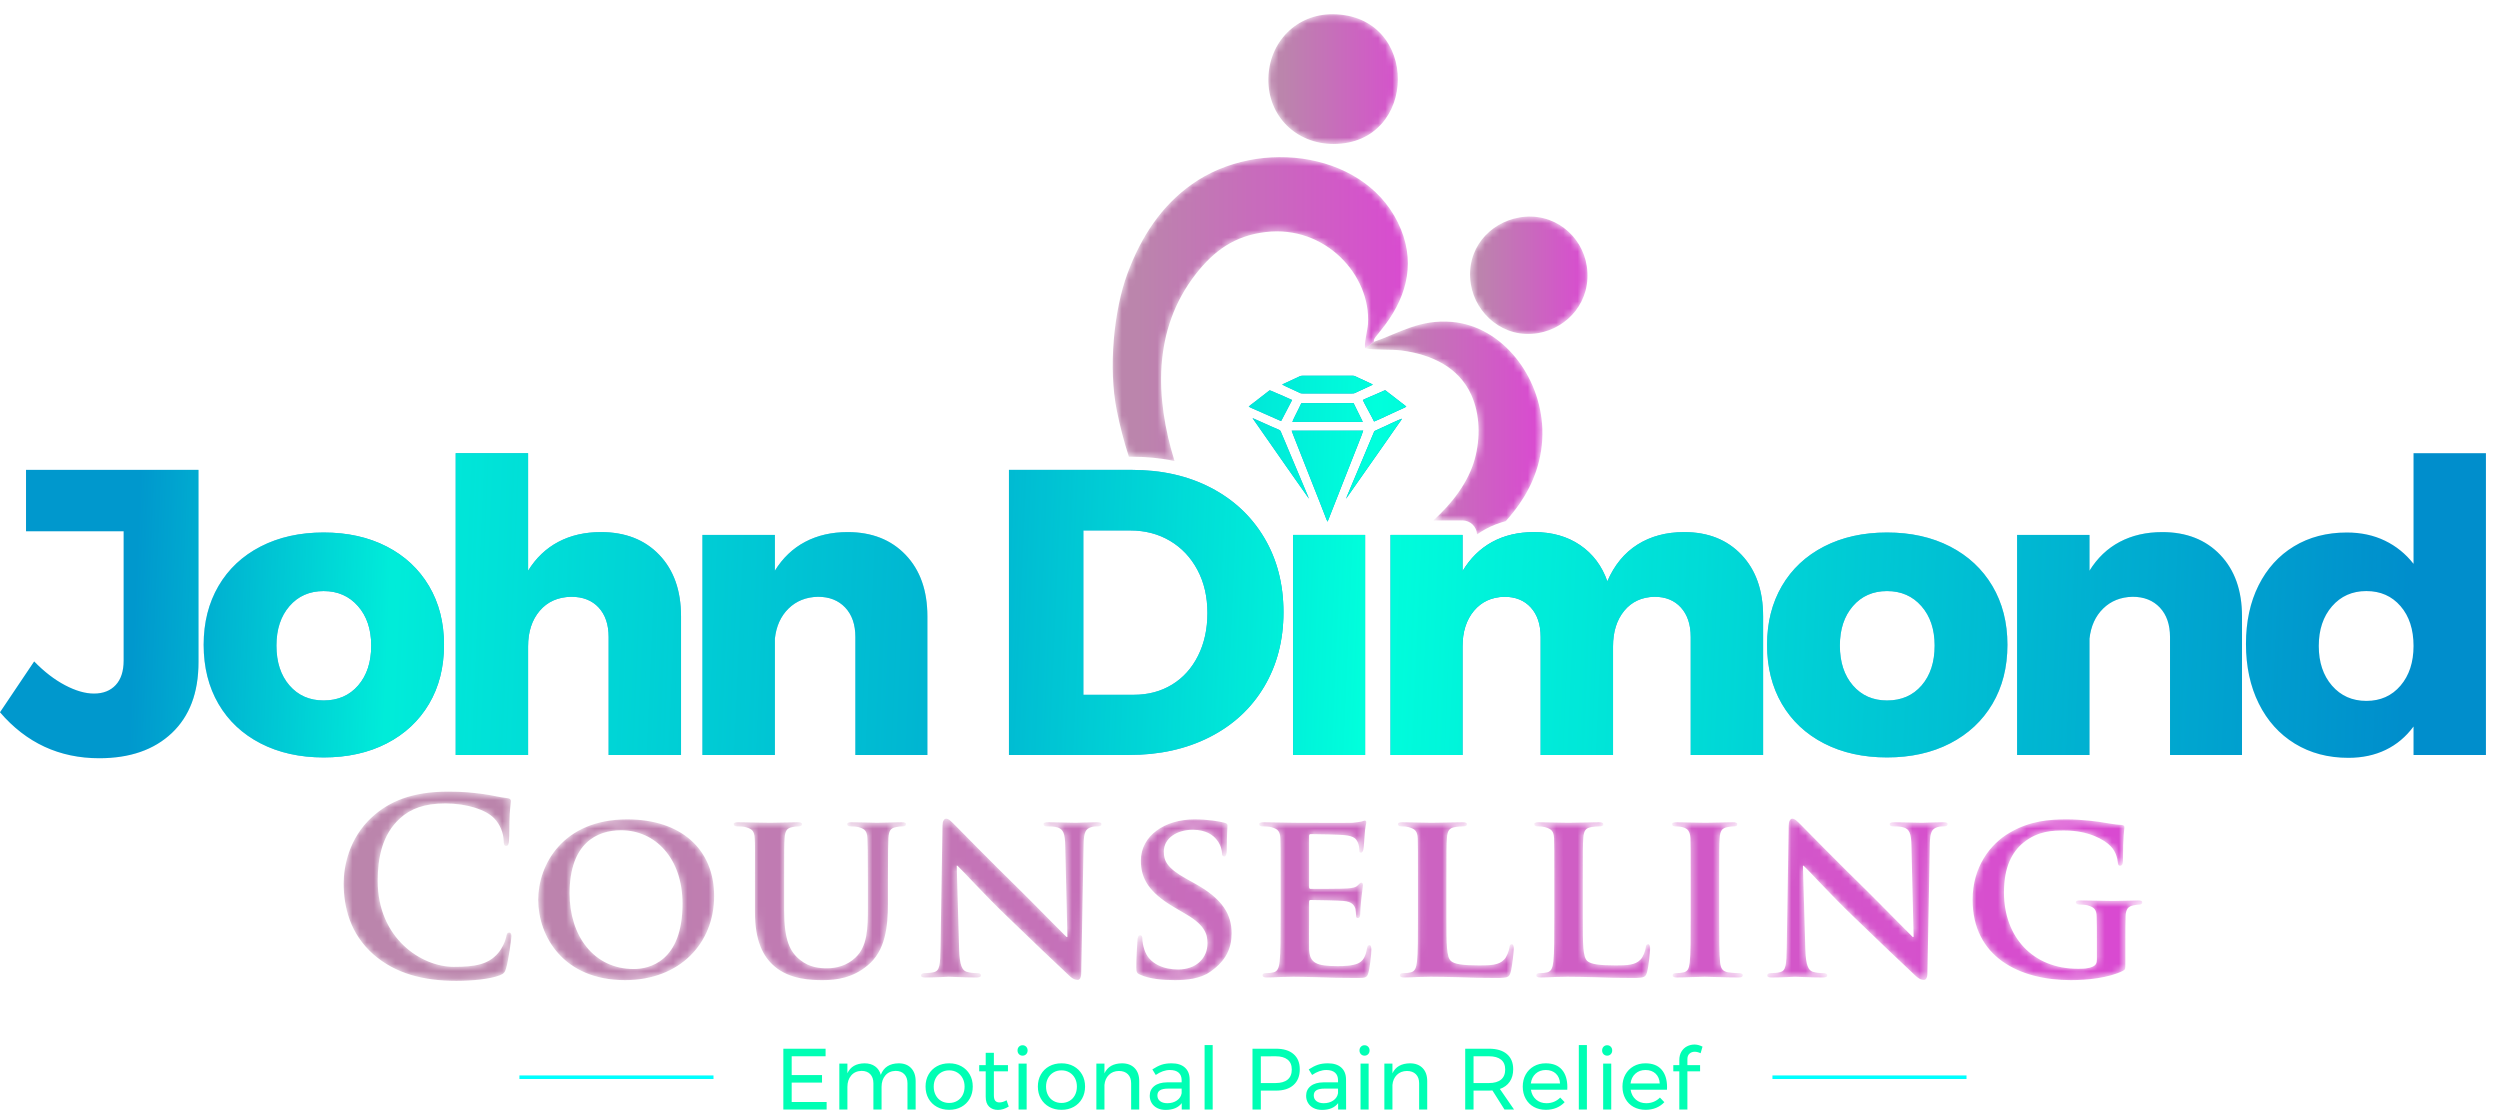 <?xml version="1.0" encoding="UTF-8"?>
<svg width="351px" height="156px" viewBox="0 0 351 156" version="1.1" xmlns="http://www.w3.org/2000/svg" xmlns:xlink="http://www.w3.org/1999/xlink">
    <!-- Generator: Sketch 61.2 (89653) - https://sketch.com -->
    <title>John</title>
    <desc>Created with Sketch.</desc>
    <defs>
        <path d="M16.076,26.88 C18.245,26.88 20.82,26.643 22.175,26.101 C22.751,25.864 22.887,25.694 23.056,25.118 C23.395,23.966 23.802,21.018 23.802,20.612 C23.802,20.34 23.734,20.103 23.497,20.103 C23.226,20.103 23.158,20.238 23.056,20.781 C22.921,21.391 22.48,22.374 21.904,23.017 C20.549,24.576 18.719,24.915 15.703,24.915 C11.162,24.915 5.029,20.917 5.029,12.851 C5.029,9.565 5.673,6.346 8.147,4.075 C9.638,2.72 11.569,1.974 14.517,1.974 C17.635,1.974 20.277,2.889 21.396,4.075 C22.243,4.956 22.684,6.142 22.718,7.193 C22.718,7.667 22.785,7.938 23.056,7.938 C23.361,7.938 23.429,7.667 23.463,7.159 C23.531,6.481 23.497,4.617 23.565,3.499 C23.632,2.313 23.734,1.907 23.734,1.635 C23.734,1.432 23.599,1.263 23.226,1.228 C22.209,1.127 21.125,0.822 19.837,0.652 C18.279,0.449 17.024,0.314 14.924,0.314 C9.875,0.314 6.656,1.669 4.216,3.906 C0.963,6.888 0.251,10.886 0.251,13.191 C0.251,16.477 1.132,20.273 4.453,23.187 C7.537,25.864 11.434,26.88 16.076,26.88 Z M39.763,26.779 C47.455,26.779 52.266,21.594 52.266,14.986 C52.266,8.379 47.59,4.211 40.067,4.211 C31.02,4.211 27.564,10.581 27.564,15.495 C27.564,20.612 31.088,26.779 39.763,26.779 Z M40.982,25.22 C35.357,25.22 31.969,20.544 31.969,14.613 C31.969,7.498 35.865,5.736 39.186,5.736 C43.998,5.736 47.827,9.666 47.827,16.037 C47.827,24.237 43.083,25.22 40.982,25.22 Z M57.994,17.189 C57.994,21.357 59.18,23.492 60.704,24.813 C62.873,26.711 65.957,26.779 67.516,26.779 C69.447,26.779 71.718,26.474 73.818,24.712 C76.326,22.645 76.665,19.256 76.665,16.037 L76.665,12.953 C76.665,8.582 76.699,7.769 76.732,6.854 C76.8,5.837 77.004,5.431 77.817,5.295 C78.19,5.227 78.359,5.193 78.698,5.193 C79.037,5.193 79.206,5.092 79.206,4.888 C79.206,4.685 79.003,4.617 78.596,4.617 C77.444,4.617 75.445,4.685 75.106,4.685 C75.072,4.685 73.073,4.617 71.548,4.617 C71.142,4.617 70.938,4.685 70.938,4.888 C70.938,5.092 71.107,5.193 71.446,5.193 C71.785,5.193 72.293,5.227 72.531,5.295 C73.479,5.566 73.717,5.871 73.784,6.854 C73.818,7.769 73.852,8.582 73.852,12.953 L73.852,16.579 C73.852,19.527 73.784,22.035 72.124,23.593 C70.938,24.746 69.413,25.118 68.126,25.118 C67.109,25.118 65.686,25.017 64.364,23.966 C62.907,22.814 62.094,21.188 62.094,16.985 L62.094,12.953 C62.094,8.582 62.094,7.769 62.161,6.854 C62.229,5.837 62.466,5.431 63.246,5.295 C63.619,5.227 63.788,5.193 64.127,5.193 C64.432,5.193 64.602,5.092 64.602,4.888 C64.602,4.685 64.398,4.617 63.957,4.617 C62.873,4.617 60.874,4.685 60.129,4.685 C59.247,4.685 57.248,4.617 55.655,4.617 C55.215,4.617 55.012,4.685 55.012,4.888 C55.012,5.092 55.181,5.193 55.52,5.193 C55.927,5.193 56.435,5.227 56.672,5.295 C57.621,5.566 57.892,5.837 57.96,6.854 C58.027,7.769 57.994,8.582 57.994,12.953 L57.994,17.189 Z M86.323,10.717 L86.425,10.717 C87.001,11.225 90.146,14.715 93.399,17.833 C96.517,20.849 100.238,24.407 102.102,26.135 C102.407,26.44 102.819,26.745 103.328,26.745 C103.565,26.745 103.802,26.474 103.802,25.83 L104.141,7.667 C104.175,6.041 104.412,5.532 105.225,5.295 C105.598,5.193 105.835,5.193 106.14,5.193 C106.479,5.193 106.649,5.058 106.649,4.888 C106.649,4.651 106.377,4.617 105.971,4.617 C104.514,4.617 103.396,4.685 103.057,4.685 C102.407,4.685 100.815,4.617 99.256,4.617 C98.815,4.617 98.51,4.651 98.51,4.888 C98.51,5.058 98.612,5.193 98.985,5.193 C99.391,5.193 100.103,5.193 100.543,5.363 C101.255,5.634 101.526,6.142 101.56,7.904 L101.865,20.713 L101.729,20.713 C101.289,20.307 97.324,16.24 95.297,14.241 C90.959,10.005 86.492,5.431 86.12,5.058 C85.611,4.55 85.204,4.109 84.832,4.109 C84.527,4.109 84.323,4.516 84.323,5.092 L84.052,22.17 C84.019,24.678 83.917,25.457 83.138,25.661 C82.731,25.762 82.189,25.796 81.782,25.796 C81.511,25.796 81.308,25.931 81.308,26.101 C81.308,26.372 81.579,26.406 81.986,26.406 C83.51,26.406 84.933,26.304 85.204,26.304 C85.746,26.304 87.136,26.406 89.062,26.406 C89.469,26.406 89.739,26.338 89.739,26.101 C89.739,25.931 89.57,25.796 89.231,25.796 C88.757,25.796 88.181,25.762 87.673,25.593 C87.102,25.389 86.729,24.712 86.662,22.475 L86.323,10.717 Z M116.956,26.779 C118.549,26.779 120.514,26.609 121.937,25.593 C124.106,24.068 124.919,22.34 124.919,20.205 C124.919,17.596 123.699,15.393 119.769,13.224 L118.549,12.546 C115.872,11.055 115.397,10.039 115.397,8.751 C115.397,6.786 117.329,5.668 119.463,5.668 C121.395,5.668 122.344,6.481 122.785,7.023 C123.428,7.769 123.564,8.65 123.564,8.921 C123.564,9.26 123.666,9.429 123.869,9.429 C124.106,9.429 124.242,9.124 124.242,8.514 C124.242,6.244 124.343,5.431 124.343,5.058 C124.343,4.855 124.208,4.753 123.937,4.685 C123.157,4.482 121.632,4.211 119.701,4.211 C115.567,4.211 112.178,6.481 112.178,10.005 C112.178,12.546 113.33,14.478 116.855,16.545 L118.582,17.562 C121.225,19.12 121.531,20.374 121.531,21.628 C121.531,23.661 119.972,25.288 117.397,25.288 C115.533,25.288 113.296,24.576 112.653,22.441 C112.483,21.933 112.382,21.323 112.382,20.95 C112.382,20.747 112.347,20.476 112.077,20.476 C111.839,20.476 111.704,20.781 111.704,21.221 C111.67,21.696 111.534,23.492 111.534,25.051 C111.534,25.694 111.636,25.83 112.11,26.033 C113.398,26.609 115.228,26.779 116.956,26.779 Z M131.799,18.036 C131.799,20.679 131.799,22.95 131.663,24.17 C131.561,25.017 131.392,25.559 130.782,25.694 C130.511,25.762 130.172,25.796 129.732,25.796 C129.359,25.796 129.257,25.965 129.257,26.101 C129.257,26.304 129.46,26.406 129.833,26.406 C130.443,26.406 131.189,26.372 131.9,26.338 C132.612,26.338 133.256,26.304 133.595,26.304 C134.476,26.304 135.594,26.338 137.051,26.372 C138.508,26.44 140.304,26.474 142.54,26.474 C143.659,26.474 143.93,26.474 144.133,25.728 C144.303,25.152 144.54,23.187 144.54,22.543 C144.54,22.238 144.506,21.865 144.269,21.865 C144.065,21.865 143.998,22.001 143.93,22.306 C143.726,23.492 143.388,24.102 142.642,24.44 C141.863,24.779 140.609,24.813 139.83,24.813 C136.78,24.813 135.865,24.373 135.797,22.407 C135.764,21.56 135.797,19.12 135.797,18.138 L135.797,15.834 C135.797,15.664 135.831,15.528 135.966,15.528 C136.712,15.528 140.101,15.596 140.643,15.664 C141.761,15.766 142.134,16.206 142.303,16.782 C142.371,17.155 142.371,17.528 142.405,17.833 C142.405,17.968 142.473,18.07 142.676,18.07 C142.947,18.07 142.981,17.663 142.981,17.426 C142.981,17.223 143.049,16.071 143.117,15.495 C143.286,14.037 143.354,13.563 143.354,13.394 C143.354,13.224 143.252,13.089 143.117,13.089 C142.981,13.089 142.879,13.258 142.642,13.462 C142.371,13.767 141.931,13.834 141.219,13.902 C140.541,13.97 136.678,13.97 136,13.97 C135.831,13.97 135.797,13.834 135.797,13.665 L135.797,6.549 C135.797,6.379 135.865,6.278 136,6.278 C136.61,6.278 140.168,6.346 140.677,6.413 C142.168,6.549 142.405,6.955 142.642,7.464 C142.812,7.803 142.845,8.311 142.845,8.514 C142.845,8.751 142.879,8.887 143.083,8.887 C143.32,8.887 143.388,8.548 143.421,8.413 C143.489,8.074 143.557,6.82 143.591,6.515 C143.659,5.193 143.828,4.855 143.828,4.651 C143.828,4.516 143.794,4.38 143.625,4.38 C143.489,4.38 143.32,4.482 143.15,4.516 C142.913,4.55 142.439,4.651 141.897,4.685 C141.321,4.719 134.713,4.685 133.764,4.685 C132.917,4.685 131.019,4.617 129.46,4.617 C129.02,4.617 128.783,4.685 128.783,4.888 C128.783,5.092 128.986,5.193 129.291,5.193 C129.732,5.193 130.24,5.227 130.477,5.295 C131.426,5.566 131.697,5.871 131.765,6.854 C131.799,7.769 131.799,8.582 131.799,12.953 L131.799,18.036 Z M155.079,12.953 C155.079,8.582 155.079,7.769 155.147,6.854 C155.214,5.837 155.451,5.431 156.265,5.295 C156.604,5.227 157.078,5.193 157.417,5.193 C157.79,5.193 157.959,5.092 157.959,4.888 C157.959,4.685 157.756,4.617 157.315,4.617 C156.163,4.617 153.723,4.685 153.012,4.685 C152.198,4.685 150.301,4.617 148.911,4.617 C148.471,4.617 148.268,4.685 148.268,4.888 C148.268,5.092 148.437,5.193 148.776,5.193 C149.149,5.193 149.522,5.227 149.759,5.295 C150.708,5.566 150.978,5.871 151.047,6.854 C151.08,7.769 151.08,8.582 151.08,12.953 L151.08,18.036 C151.08,20.679 151.08,22.95 150.945,24.17 C150.843,25.017 150.673,25.559 150.064,25.694 C149.792,25.762 149.454,25.796 149.013,25.796 C148.64,25.796 148.539,25.965 148.539,26.101 C148.539,26.304 148.742,26.406 149.115,26.406 C149.725,26.406 150.47,26.372 151.182,26.338 C151.893,26.338 152.537,26.304 152.876,26.304 C154.096,26.304 155.35,26.338 156.841,26.372 C158.332,26.44 160.06,26.474 162.195,26.474 C163.753,26.474 163.889,26.338 164.092,25.694 C164.33,24.847 164.533,22.712 164.533,22.374 C164.533,22.035 164.465,21.73 164.262,21.73 C164.025,21.73 163.957,21.899 163.923,22.17 C163.855,22.712 163.55,23.526 163.177,23.898 C162.432,24.678 161.28,24.712 159.687,24.712 C157.383,24.712 156.231,24.542 155.723,24.102 C155.079,23.56 155.079,21.73 155.079,18.036 L155.079,12.953 Z M174.225,12.953 C174.225,8.582 174.225,7.769 174.293,6.854 C174.36,5.837 174.597,5.431 175.411,5.295 C175.75,5.227 176.224,5.193 176.563,5.193 C176.936,5.193 177.105,5.092 177.105,4.888 C177.105,4.685 176.902,4.617 176.461,4.617 C175.309,4.617 172.869,4.685 172.158,4.685 C171.344,4.685 169.447,4.617 168.058,4.617 C167.617,4.617 167.414,4.685 167.414,4.888 C167.414,5.092 167.583,5.193 167.922,5.193 C168.295,5.193 168.667,5.227 168.905,5.295 C169.853,5.566 170.125,5.871 170.192,6.854 C170.226,7.769 170.226,8.582 170.226,12.953 L170.226,18.036 C170.226,20.679 170.226,22.95 170.091,24.17 C169.989,25.017 169.82,25.559 169.209,25.694 C168.939,25.762 168.6,25.796 168.159,25.796 C167.786,25.796 167.685,25.965 167.685,26.101 C167.685,26.304 167.888,26.406 168.261,26.406 C168.871,26.406 169.616,26.372 170.328,26.338 C171.039,26.338 171.683,26.304 172.022,26.304 C173.242,26.304 174.496,26.338 175.987,26.372 C177.478,26.44 179.206,26.474 181.341,26.474 C182.899,26.474 183.035,26.338 183.238,25.694 C183.476,24.847 183.679,22.712 183.679,22.374 C183.679,22.035 183.611,21.73 183.408,21.73 C183.171,21.73 183.103,21.899 183.069,22.17 C183.001,22.712 182.696,23.526 182.323,23.898 C181.578,24.678 180.426,24.712 178.833,24.712 C176.529,24.712 175.377,24.542 174.869,24.102 C174.225,23.56 174.225,21.73 174.225,18.036 L174.225,12.953 Z M189.372,18.036 C189.372,20.815 189.372,23.119 189.237,24.305 C189.135,25.152 188.966,25.559 188.356,25.694 C188.085,25.762 187.746,25.796 187.305,25.796 C186.932,25.796 186.831,25.965 186.831,26.101 C186.831,26.304 187.034,26.406 187.407,26.406 C188.593,26.406 190.626,26.304 191.304,26.304 C192.117,26.304 194.15,26.406 196.115,26.406 C196.454,26.406 196.691,26.304 196.691,26.101 C196.691,25.965 196.556,25.796 196.217,25.796 C195.777,25.796 195.099,25.762 194.692,25.694 C193.811,25.559 193.608,25.118 193.506,24.339 C193.371,23.119 193.371,20.815 193.371,18.036 L193.371,12.953 C193.371,8.582 193.371,7.769 193.438,6.854 C193.506,5.837 193.743,5.431 194.557,5.295 C194.896,5.227 195.133,5.193 195.438,5.193 C195.743,5.193 195.912,5.126 195.912,4.855 C195.912,4.685 195.675,4.617 195.303,4.617 C194.15,4.617 192.219,4.685 191.473,4.685 C190.626,4.685 188.593,4.617 187.475,4.617 C187,4.617 186.763,4.685 186.763,4.855 C186.763,5.126 186.932,5.193 187.237,5.193 C187.61,5.193 187.983,5.227 188.322,5.329 C188.966,5.532 189.271,5.871 189.338,6.854 C189.372,7.769 189.372,8.582 189.372,12.953 L189.372,18.036 Z M205.13,10.717 L205.231,10.717 C205.807,11.225 208.953,14.715 212.206,17.833 C215.324,20.849 219.045,24.407 220.909,26.135 C221.214,26.44 221.626,26.745 222.135,26.745 C222.372,26.745 222.609,26.474 222.609,25.83 L222.948,7.667 C222.982,6.041 223.219,5.532 224.032,5.295 C224.405,5.193 224.643,5.193 224.947,5.193 C225.286,5.193 225.455,5.058 225.455,4.888 C225.455,4.651 225.184,4.617 224.778,4.617 C223.321,4.617 222.202,4.685 221.864,4.685 C221.214,4.685 219.621,4.617 218.063,4.617 C217.622,4.617 217.317,4.651 217.317,4.888 C217.317,5.058 217.419,5.193 217.792,5.193 C218.198,5.193 218.91,5.193 219.351,5.363 C220.062,5.634 220.333,6.142 220.367,7.904 L220.672,20.713 L220.536,20.713 C220.096,20.307 216.131,16.24 214.104,14.241 C209.767,10.005 205.299,5.431 204.926,5.058 C204.418,4.55 204.012,4.109 203.639,4.109 C203.334,4.109 203.131,4.516 203.131,5.092 L202.859,22.17 C202.826,24.678 202.724,25.457 201.945,25.661 C201.538,25.762 200.996,25.796 200.589,25.796 C200.318,25.796 200.115,25.931 200.115,26.101 C200.115,26.372 200.386,26.406 200.792,26.406 C202.317,26.406 203.74,26.304 204.012,26.304 C204.554,26.304 205.943,26.406 207.869,26.406 C208.275,26.406 208.547,26.338 208.547,26.101 C208.547,25.931 208.377,25.796 208.038,25.796 C207.564,25.796 206.988,25.762 206.48,25.593 C205.909,25.389 205.536,24.712 205.468,22.475 L205.13,10.717 Z M250.401,21.289 C250.401,19.866 250.401,18.714 250.435,17.833 C250.47,16.816 250.774,16.41 251.588,16.274 C251.927,16.206 252.163,16.172 252.401,16.172 C252.604,16.172 252.774,16.037 252.774,15.867 C252.774,15.63 252.57,15.596 252.163,15.596 C251.181,15.596 249.622,15.664 248.673,15.664 C247.792,15.664 245.657,15.596 244.099,15.596 C243.692,15.596 243.455,15.63 243.455,15.867 C243.455,16.037 243.658,16.172 243.929,16.172 C244.336,16.172 244.844,16.206 245.081,16.274 C246.03,16.545 246.335,16.85 246.369,17.833 C246.403,18.714 246.403,19.798 246.403,21.221 L246.403,23.865 C246.403,24.373 246.267,24.678 245.827,24.881 C245.115,25.186 244.505,25.186 243.726,25.186 C237.355,25.186 233.357,20.679 233.357,14.478 C233.357,10.954 234.441,8.819 236.102,7.464 C238.169,5.803 240.236,5.769 241.862,5.769 C245.217,5.769 247.453,7.057 248.334,7.972 C249.114,8.785 249.284,9.7 249.351,10.344 C249.385,10.581 249.453,10.717 249.656,10.717 C249.893,10.717 250.063,10.513 250.063,10.073 C250.063,6.447 250.266,5.668 250.266,5.329 C250.266,5.126 250.198,5.024 249.859,4.99 C249.148,4.956 248.097,4.787 247.487,4.685 C246.877,4.55 244.268,4.211 242.201,4.211 C239.694,4.211 237.017,4.414 234.17,6.074 C231.425,7.667 228.952,10.886 228.952,15.495 C228.952,23.458 235.424,26.779 242.743,26.779 C245.081,26.779 248.029,26.474 250.029,25.491 C250.401,25.288 250.401,25.254 250.401,24.475 L250.401,21.289 Z" id="path-1"></path>
        <linearGradient x1="9.44%" y1="64.051%" x2="209.672%" y2="64.051%" id="linearGradient-3">
            <stop stop-color="#BB85AC" offset="0%"></stop>
            <stop stop-color="#FF00FF" offset="100%"></stop>
        </linearGradient>
        <path d="M8.906,42.898 C6.195,34.144 5.774,24.467 11.907,16.624 C14.434,13.393 17.309,11.268 21.721,10.747 C30.014,9.769 36.513,16.759 36.062,23.691 C36.011,24.481 35.463,26.571 35.686,27.068 C36.008,26.68 35.927,26.962 36.349,26.624 C36.402,26.582 36.468,26.508 36.607,26.391 C36.877,26.161 36.701,26.411 36.892,26.164 L36.892,25.939 C36.922,25.8 36.946,25.776 36.983,25.706 C37.09,25.505 37.183,25.424 37.299,25.277 C37.524,24.988 37.661,24.811 37.889,24.53 C41.223,20.419 42.839,15.635 40.689,10.363 C36.265,-0.49 20.805,-2.666 11.339,4.044 C7.109,7.042 4.237,11.331 2.287,16.597 C0.388,21.724 -0.411,29.812 0.801,35.817 C1.254,38.061 1.819,40.217 2.493,42.294 L2.901,42.294 C4.934,42.294 6.947,42.481 8.906,42.898" id="path-4"></path>
        <linearGradient x1="9.447%" y1="64.051%" x2="209.672%" y2="64.051%" id="linearGradient-6">
            <stop stop-color="#BB85AC" offset="0%"></stop>
            <stop stop-color="#FF00FF" offset="100%"></stop>
        </linearGradient>
        <path d="M1.892,3.164 C1.701,3.411 1.877,3.161 1.607,3.391 C1.468,3.508 1.402,3.582 1.349,3.624 C0.927,3.962 1.008,3.68 0.686,4.068 C1.906,4.357 4.266,4.177 5.775,4.377 C9.97,4.934 13.804,6.705 15.564,10.597 C16.791,13.31 16.882,16.651 16.049,19.656 C15.151,22.901 12.875,25.86 10.238,28.242 L14.342,28.242 C15.435,28.242 16.331,29.113 16.374,30.195 C16.734,29.944 17.11,29.71 17.501,29.494 C18.432,28.982 19.407,28.601 20.412,28.335 C21.078,27.595 21.713,26.799 22.318,25.934 C24.194,23.25 25.701,19.633 25.545,15.37 C25.273,7.921 19.902,1.027 12.941,0.373 C8.339,-0.058 5.369,1.973 1.892,3.164" id="path-7"></path>
        <linearGradient x1="9.425%" y1="64.04%" x2="209.665%" y2="64.04%" id="linearGradient-9">
            <stop stop-color="#BB85AC" offset="0%"></stop>
            <stop stop-color="#FF00FF" offset="100%"></stop>
        </linearGradient>
        <path d="M9.232,18.383 C21.177,18.382 21.405,0.251 9.112,0.169 C4.045,0.136 0.151,4.05 0.077,9.251 C0.003,14.469 3.991,18.384 9.232,18.383" id="path-10"></path>
        <linearGradient x1="9.425%" y1="64.022%" x2="209.698%" y2="64.022%" id="linearGradient-12">
            <stop stop-color="#BB85AC" offset="0%"></stop>
            <stop stop-color="#FF00FF" offset="100%"></stop>
        </linearGradient>
        <path d="M57.275,28.709 C53.19,29.44 49.705,33.084 50.517,38.123 C51.169,42.178 55.095,45.789 59.995,44.933 C64.118,44.212 67.517,40.441 66.785,35.535 C66.15,31.274 62.14,27.84 57.275,28.709" id="path-13"></path>
        <linearGradient x1="9.411%" y1="64.031%" x2="209.695%" y2="64.031%" id="linearGradient-15">
            <stop stop-color="#BB85AC" offset="0%"></stop>
            <stop stop-color="#FF00FF" offset="100%"></stop>
        </linearGradient>
        <linearGradient x1="6.046%" y1="50.001%" x2="96.353%" y2="50.601%" id="linearGradient-16">
            <stop stop-color="#00FFDC" stop-opacity="0.085" offset="0.029%"></stop>
            <stop stop-color="#00FFDC" stop-opacity="0.833" offset="11.307%"></stop>
            <stop stop-color="#00FFDC" stop-opacity="0.322" offset="36.364%"></stop>
            <stop stop-color="#00FFDC" offset="54.211%"></stop>
            <stop stop-color="#00FFDC" stop-opacity="0" offset="100%"></stop>
        </linearGradient>
        <path d="M27.866,65.971 L27.866,92.98 C27.866,97.243 26.619,100.555 24.125,102.916 C21.632,105.276 18.234,106.456 13.933,106.456 C8.337,106.456 3.692,104.305 -1.77635684e-15,100.003 L4.796,92.866 C6.205,94.312 7.652,95.426 9.136,96.206 C10.621,96.987 11.972,97.377 13.191,97.377 C14.485,97.377 15.503,96.977 16.245,96.178 C16.988,95.378 17.359,94.236 17.359,92.751 L17.359,74.593 L3.654,74.593 L3.654,65.971 L27.866,65.971 Z M349.024,63.629 L349.024,105.999 L338.86,105.999 L338.86,102.002 C337.795,103.448 336.491,104.543 334.949,105.285 C333.407,106.028 331.665,106.399 329.724,106.399 C326.869,106.399 324.357,105.733 322.187,104.4 C320.017,103.068 318.332,101.193 317.133,98.776 C315.934,96.359 315.334,93.57 315.334,90.41 C315.334,87.289 315.924,84.548 317.104,82.188 C318.285,79.827 319.94,78 322.072,76.706 C324.204,75.412 326.679,74.764 329.495,74.764 C331.475,74.764 333.255,75.145 334.835,75.907 C336.415,76.668 337.757,77.753 338.86,79.161 L338.86,63.629 L349.024,63.629 Z M264.942,74.764 C268.292,74.764 271.242,75.421 273.793,76.734 C276.343,78.048 278.323,79.894 279.731,82.273 C281.14,84.653 281.844,87.403 281.844,90.525 C281.844,93.684 281.14,96.454 279.731,98.833 C278.323,101.212 276.343,103.058 273.793,104.372 C271.242,105.685 268.292,106.342 264.942,106.342 C261.592,106.342 258.642,105.685 256.091,104.372 C253.541,103.058 251.571,101.212 250.181,98.833 C248.792,96.454 248.097,93.684 248.097,90.525 C248.097,87.403 248.792,84.653 250.181,82.273 C251.571,79.894 253.541,78.048 256.091,76.734 C258.642,75.421 261.592,74.764 264.942,74.764 Z M45.438,74.764 C48.788,74.764 51.738,75.421 54.289,76.734 C56.84,78.048 58.819,79.894 60.227,82.273 C61.636,84.653 62.34,87.403 62.34,90.525 C62.34,93.684 61.636,96.454 60.227,98.833 C58.819,101.212 56.84,103.058 54.289,104.372 C51.738,105.685 48.788,106.342 45.438,106.342 C42.088,106.342 39.138,105.685 36.587,104.372 C34.037,103.058 32.067,101.212 30.677,98.833 C29.288,96.454 28.593,93.684 28.593,90.525 C28.593,87.403 29.288,84.653 30.677,82.273 C32.067,79.894 34.037,78.048 36.587,76.734 C39.138,75.421 42.088,74.764 45.438,74.764 Z M236.463,74.707 C239.813,74.707 242.497,75.773 244.514,77.905 C246.532,80.037 247.541,82.911 247.541,86.527 L247.541,105.999 L237.376,105.999 L237.376,89.44 C237.376,87.689 236.92,86.309 236.006,85.3 C235.092,84.291 233.855,83.787 232.294,83.787 C230.505,83.825 229.087,84.481 228.04,85.756 C226.993,87.032 226.47,88.697 226.47,90.753 L226.47,105.999 L216.306,105.999 L216.306,89.44 C216.306,87.689 215.849,86.309 214.935,85.3 C214.022,84.291 212.784,83.787 211.224,83.787 C209.434,83.825 208.007,84.481 206.941,85.756 C205.875,87.032 205.342,88.697 205.342,90.753 L205.342,105.999 L195.235,105.999 L195.235,75.107 L205.342,75.107 L205.342,80.189 C206.408,78.4 207.788,77.039 209.482,76.106 C211.176,75.174 213.146,74.707 215.392,74.707 C217.905,74.707 220.055,75.316 221.845,76.534 C223.634,77.753 224.909,79.447 225.67,81.617 C226.66,79.332 228.078,77.61 229.925,76.449 C231.771,75.288 233.95,74.707 236.463,74.707 Z M74.145,63.629 L74.145,80.132 C75.249,78.343 76.667,76.991 78.4,76.078 C80.132,75.164 82.121,74.707 84.366,74.707 C87.793,74.707 90.524,75.773 92.561,77.905 C94.597,80.037 95.616,82.911 95.616,86.527 L95.616,105.999 L85.451,105.999 L85.451,89.44 C85.451,87.689 84.985,86.309 84.053,85.3 C83.12,84.291 81.835,83.787 80.198,83.787 C78.333,83.825 76.858,84.481 75.773,85.756 C74.688,87.032 74.145,88.697 74.145,90.753 L74.145,105.999 L63.981,105.999 L63.981,63.629 L74.145,63.629 Z M119.012,74.707 C122.401,74.707 125.113,75.773 127.149,77.905 C129.186,80.037 130.204,82.911 130.204,86.527 L130.204,105.999 L120.097,105.999 L120.097,89.44 C120.097,87.689 119.621,86.309 118.67,85.3 C117.718,84.291 116.443,83.787 114.844,83.787 C113.169,83.825 111.789,84.376 110.704,85.443 C109.619,86.508 108.981,87.917 108.791,89.668 L108.791,105.999 L98.627,105.999 L98.627,75.107 L108.791,75.107 L108.791,80.132 C109.895,78.343 111.313,76.991 113.045,76.078 C114.777,75.164 116.766,74.707 119.012,74.707 Z M158.901,65.971 C163.089,65.971 166.791,66.808 170.008,68.483 C173.225,70.158 175.727,72.509 177.517,75.535 C179.306,78.562 180.2,82.035 180.2,85.957 C180.2,89.877 179.296,93.361 177.488,96.406 C175.68,99.451 173.129,101.812 169.836,103.487 C166.544,105.162 162.765,105.999 158.502,105.999 L141.657,105.999 L141.657,65.971 L158.901,65.971 Z M191.664,75.106 L191.664,105.999 L181.556,105.999 L181.556,75.106 L191.664,75.106 Z M303.585,74.707 C306.974,74.707 309.686,75.773 311.723,77.905 C313.759,80.037 314.777,82.911 314.777,86.527 L314.777,105.999 L304.671,105.999 L304.671,89.44 C304.671,87.689 304.195,86.309 303.243,85.3 C302.291,84.291 301.016,83.787 299.417,83.787 C297.742,83.825 296.362,84.376 295.277,85.443 C294.192,86.508 293.555,87.917 293.364,89.668 L293.364,105.999 L283.2,105.999 L283.2,75.107 L293.364,75.107 L293.364,80.132 C294.468,78.343 295.886,76.991 297.618,76.078 C299.351,75.164 301.34,74.707 303.585,74.707 Z M332.237,82.987 C330.257,82.987 328.649,83.701 327.411,85.129 C326.174,86.556 325.556,88.412 325.556,90.696 C325.556,92.98 326.174,94.836 327.411,96.263 C328.649,97.691 330.257,98.405 332.237,98.405 C334.216,98.405 335.815,97.691 337.033,96.263 C338.251,94.836 338.86,92.98 338.86,90.696 C338.86,88.374 338.251,86.508 337.033,85.1 C335.815,83.691 334.216,82.987 332.237,82.987 Z M45.438,82.987 C43.459,82.987 41.86,83.691 40.641,85.1 C39.423,86.508 38.814,88.355 38.814,90.639 C38.814,92.961 39.423,94.826 40.641,96.235 C41.86,97.643 43.459,98.348 45.438,98.348 C47.456,98.348 49.074,97.643 50.292,96.235 C51.51,94.826 52.119,92.961 52.119,90.639 C52.119,88.355 51.5,86.508 50.263,85.1 C49.026,83.691 47.418,82.987 45.438,82.987 Z M264.942,82.987 C262.962,82.987 261.364,83.691 260.145,85.1 C258.927,86.508 258.318,88.355 258.318,90.639 C258.318,92.961 258.927,94.826 260.145,96.235 C261.364,97.643 262.962,98.348 264.942,98.348 C266.96,98.348 268.578,97.643 269.796,96.235 C271.014,94.826 271.623,92.961 271.623,90.639 C271.623,88.355 271.004,86.508 269.767,85.1 C268.53,83.691 266.922,82.987 264.942,82.987 Z M158.673,74.479 L152.106,74.479 L152.106,97.548 L159.187,97.548 C161.205,97.548 162.994,97.072 164.555,96.12 C166.115,95.169 167.333,93.817 168.209,92.066 C169.085,90.315 169.522,88.317 169.522,86.07 C169.522,83.787 169.056,81.769 168.123,80.018 C167.191,78.267 165.906,76.906 164.269,75.935 C162.632,74.964 160.767,74.479 158.673,74.479 Z M191.392,60.461 C191.398,60.529 190.97,61.625 190.617,62.516 L190.165,63.655 L188.279,68.443 C188.136,68.8 188.005,69.147 187.866,69.503 L187.65,70.047 L186.708,72.442 L186.551,72.854 C186.495,72.995 186.438,73.133 186.382,73.243 C186.347,73.196 186.28,73.036 186.214,72.87 L186.06,72.466 C185.535,71.09 184.964,69.667 184.407,68.263 L181.548,61.012 C181.458,60.78 181.384,60.581 181.363,60.501 L181.357,60.469 L191.392,60.461 Z M196.832,58.782 C196.818,58.84 196.719,58.99 196.613,59.14 L196.35,59.504 L194.875,61.616 C194.39,62.294 193.895,63.014 193.402,63.72 L192.909,64.42 C191.593,66.271 190.289,68.188 188.98,70.026 L189.105,69.701 C189.239,69.37 189.464,68.833 189.716,68.236 L191.554,63.889 L191.554,63.889 L191.788,63.323 L192.845,60.816 C192.941,60.592 192.913,60.561 193.036,60.497 L195.397,59.402 C196.124,59.069 196.756,58.788 196.832,58.782 Z M180.468,65.314 L175.853,58.704 L175.951,58.739 C176.386,58.914 178.064,59.689 178.326,59.806 L179.554,60.333 C179.706,60.402 179.751,60.443 179.806,60.558 L180.097,61.253 L180.097,61.253 L180.455,62.091 L180.455,62.091 L180.927,63.222 L183.61,69.598 C183.671,69.745 183.72,69.87 183.748,69.947 L183.768,70.007 L181.792,67.2 C181.641,66.985 181.472,66.737 181.296,66.492 L180.968,66.02 L180.968,66.02 L180.798,65.785 C180.685,65.637 180.577,65.475 180.468,65.314 L180.468,65.314 Z M182.726,56.6 L190.039,56.598 L191.334,59.229 L181.449,59.235 C181.442,59.14 182.238,57.563 182.391,57.264 L182.589,56.845 C182.612,56.796 182.636,56.75 182.659,56.708 L182.726,56.6 Z M193.512,55.207 L193.971,55.006 C194.619,54.709 194.415,54.754 194.865,55.084 C195.478,55.535 196.106,56.052 196.705,56.505 L197.091,56.792 C197.232,56.9 197.37,57.01 197.449,57.091 C197.401,57.14 197.103,57.28 196.825,57.405 L196.346,57.618 L193.594,58.89 C193.249,59.047 192.972,59.169 192.921,59.18 C192.715,58.714 191.39,56.357 191.346,56.163 C191.464,56.078 192.944,55.45 193.512,55.207 Z M178.253,54.803 C178.326,54.806 178.568,54.908 178.775,54.999 L179.063,55.127 C179.355,55.255 181.089,55.986 181.377,56.142 L181.412,56.163 L180.447,58.018 L180.447,58.018 L180.253,58.387 C180.17,58.541 180.049,58.802 179.939,58.991 L179.859,59.117 L176.279,57.535 C175.967,57.403 175.404,57.164 175.32,57.091 C175.35,57.048 175.468,56.951 175.603,56.846 L176.044,56.513 L178.253,54.803 Z M189.889,52.753 C190.062,52.755 190.125,52.765 190.222,52.807 L190.953,53.15 L192.032,53.651 C192.191,53.724 192.64,53.914 192.749,53.997 L192.521,54.114 C192.002,54.369 190.987,54.823 190.595,55.005 L190.307,55.141 C190.092,55.241 190.041,55.244 189.697,55.242 L189.42,55.241 L183.021,55.24 C182.594,55.241 182.639,55.235 182.322,55.081 L180.583,54.277 C180.328,54.155 180.123,54.054 180.043,54.005 L180.011,53.983 L182.173,52.982 C182.522,52.825 182.521,52.766 182.872,52.755 L183.021,52.753 L189.889,52.753 Z" id="path-17"></path>
    </defs>
    <g id="John" stroke="none" stroke-width="1" fill="none" fill-rule="evenodd">
        <g id="Group-3" transform="translate(48, 110.831)">
            <mask id="mask-2" fill="white">
                <use xlink:href="#path-1"></use>
            </mask>
            <g id="Clip-2"></g>
            <path d="M16.076,26.88 C18.245,26.88 20.82,26.643 22.175,26.101 C22.751,25.864 22.887,25.694 23.056,25.118 C23.395,23.966 23.802,21.018 23.802,20.612 C23.802,20.34 23.734,20.103 23.497,20.103 C23.226,20.103 23.158,20.238 23.056,20.781 C22.921,21.391 22.48,22.374 21.904,23.017 C20.549,24.576 18.719,24.915 15.703,24.915 C11.162,24.915 5.029,20.917 5.029,12.851 C5.029,9.565 5.673,6.346 8.147,4.075 C9.638,2.72 11.569,1.974 14.517,1.974 C17.635,1.974 20.277,2.889 21.396,4.075 C22.243,4.956 22.684,6.142 22.718,7.193 C22.718,7.667 22.785,7.938 23.056,7.938 C23.361,7.938 23.429,7.667 23.463,7.159 C23.531,6.481 23.497,4.617 23.565,3.499 C23.632,2.313 23.734,1.907 23.734,1.635 C23.734,1.432 23.599,1.263 23.226,1.228 C22.209,1.127 21.125,0.822 19.837,0.652 C18.279,0.449 17.024,0.314 14.924,0.314 C9.875,0.314 6.656,1.669 4.216,3.906 C0.963,6.888 0.251,10.886 0.251,13.191 C0.251,16.477 1.132,20.273 4.453,23.187 C7.537,25.864 11.434,26.88 16.076,26.88 Z M39.763,26.779 C47.455,26.779 52.266,21.594 52.266,14.986 C52.266,8.379 47.59,4.211 40.067,4.211 C31.02,4.211 27.564,10.581 27.564,15.495 C27.564,20.612 31.088,26.779 39.763,26.779 Z M40.982,25.22 C35.357,25.22 31.969,20.544 31.969,14.613 C31.969,7.498 35.865,5.736 39.186,5.736 C43.998,5.736 47.827,9.666 47.827,16.037 C47.827,24.237 43.083,25.22 40.982,25.22 Z M57.994,17.189 C57.994,21.357 59.18,23.492 60.704,24.813 C62.873,26.711 65.957,26.779 67.516,26.779 C69.447,26.779 71.718,26.474 73.818,24.712 C76.326,22.645 76.665,19.256 76.665,16.037 L76.665,12.953 C76.665,8.582 76.699,7.769 76.732,6.854 C76.8,5.837 77.004,5.431 77.817,5.295 C78.19,5.227 78.359,5.193 78.698,5.193 C79.037,5.193 79.206,5.092 79.206,4.888 C79.206,4.685 79.003,4.617 78.596,4.617 C77.444,4.617 75.445,4.685 75.106,4.685 C75.072,4.685 73.073,4.617 71.548,4.617 C71.142,4.617 70.938,4.685 70.938,4.888 C70.938,5.092 71.107,5.193 71.446,5.193 C71.785,5.193 72.293,5.227 72.531,5.295 C73.479,5.566 73.717,5.871 73.784,6.854 C73.818,7.769 73.852,8.582 73.852,12.953 L73.852,16.579 C73.852,19.527 73.784,22.035 72.124,23.593 C70.938,24.746 69.413,25.118 68.126,25.118 C67.109,25.118 65.686,25.017 64.364,23.966 C62.907,22.814 62.094,21.188 62.094,16.985 L62.094,12.953 C62.094,8.582 62.094,7.769 62.161,6.854 C62.229,5.837 62.466,5.431 63.246,5.295 C63.619,5.227 63.788,5.193 64.127,5.193 C64.432,5.193 64.602,5.092 64.602,4.888 C64.602,4.685 64.398,4.617 63.957,4.617 C62.873,4.617 60.874,4.685 60.129,4.685 C59.247,4.685 57.248,4.617 55.655,4.617 C55.215,4.617 55.012,4.685 55.012,4.888 C55.012,5.092 55.181,5.193 55.52,5.193 C55.927,5.193 56.435,5.227 56.672,5.295 C57.621,5.566 57.892,5.837 57.96,6.854 C58.027,7.769 57.994,8.582 57.994,12.953 L57.994,17.189 Z M86.323,10.717 L86.425,10.717 C87.001,11.225 90.146,14.715 93.399,17.833 C96.517,20.849 100.238,24.407 102.102,26.135 C102.407,26.44 102.819,26.745 103.328,26.745 C103.565,26.745 103.802,26.474 103.802,25.83 L104.141,7.667 C104.175,6.041 104.412,5.532 105.225,5.295 C105.598,5.193 105.835,5.193 106.14,5.193 C106.479,5.193 106.649,5.058 106.649,4.888 C106.649,4.651 106.377,4.617 105.971,4.617 C104.514,4.617 103.396,4.685 103.057,4.685 C102.407,4.685 100.815,4.617 99.256,4.617 C98.815,4.617 98.51,4.651 98.51,4.888 C98.51,5.058 98.612,5.193 98.985,5.193 C99.391,5.193 100.103,5.193 100.543,5.363 C101.255,5.634 101.526,6.142 101.56,7.904 L101.865,20.713 L101.729,20.713 C101.289,20.307 97.324,16.24 95.297,14.241 C90.959,10.005 86.492,5.431 86.12,5.058 C85.611,4.55 85.204,4.109 84.832,4.109 C84.527,4.109 84.323,4.516 84.323,5.092 L84.052,22.17 C84.019,24.678 83.917,25.457 83.138,25.661 C82.731,25.762 82.189,25.796 81.782,25.796 C81.511,25.796 81.308,25.931 81.308,26.101 C81.308,26.372 81.579,26.406 81.986,26.406 C83.51,26.406 84.933,26.304 85.204,26.304 C85.746,26.304 87.136,26.406 89.062,26.406 C89.469,26.406 89.739,26.338 89.739,26.101 C89.739,25.931 89.57,25.796 89.231,25.796 C88.757,25.796 88.181,25.762 87.673,25.593 C87.102,25.389 86.729,24.712 86.662,22.475 L86.323,10.717 Z M116.956,26.779 C118.549,26.779 120.514,26.609 121.937,25.593 C124.106,24.068 124.919,22.34 124.919,20.205 C124.919,17.596 123.699,15.393 119.769,13.224 L118.549,12.546 C115.872,11.055 115.397,10.039 115.397,8.751 C115.397,6.786 117.329,5.668 119.463,5.668 C121.395,5.668 122.344,6.481 122.785,7.023 C123.428,7.769 123.564,8.65 123.564,8.921 C123.564,9.26 123.666,9.429 123.869,9.429 C124.106,9.429 124.242,9.124 124.242,8.514 C124.242,6.244 124.343,5.431 124.343,5.058 C124.343,4.855 124.208,4.753 123.937,4.685 C123.157,4.482 121.632,4.211 119.701,4.211 C115.567,4.211 112.178,6.481 112.178,10.005 C112.178,12.546 113.33,14.478 116.855,16.545 L118.582,17.562 C121.225,19.12 121.531,20.374 121.531,21.628 C121.531,23.661 119.972,25.288 117.397,25.288 C115.533,25.288 113.296,24.576 112.653,22.441 C112.483,21.933 112.382,21.323 112.382,20.95 C112.382,20.747 112.347,20.476 112.077,20.476 C111.839,20.476 111.704,20.781 111.704,21.221 C111.67,21.696 111.534,23.492 111.534,25.051 C111.534,25.694 111.636,25.83 112.11,26.033 C113.398,26.609 115.228,26.779 116.956,26.779 Z M131.799,18.036 C131.799,20.679 131.799,22.95 131.663,24.17 C131.561,25.017 131.392,25.559 130.782,25.694 C130.511,25.762 130.172,25.796 129.732,25.796 C129.359,25.796 129.257,25.965 129.257,26.101 C129.257,26.304 129.46,26.406 129.833,26.406 C130.443,26.406 131.189,26.372 131.9,26.338 C132.612,26.338 133.256,26.304 133.595,26.304 C134.476,26.304 135.594,26.338 137.051,26.372 C138.508,26.44 140.304,26.474 142.54,26.474 C143.659,26.474 143.93,26.474 144.133,25.728 C144.303,25.152 144.54,23.187 144.54,22.543 C144.54,22.238 144.506,21.865 144.269,21.865 C144.065,21.865 143.998,22.001 143.93,22.306 C143.726,23.492 143.388,24.102 142.642,24.44 C141.863,24.779 140.609,24.813 139.83,24.813 C136.78,24.813 135.865,24.373 135.797,22.407 C135.764,21.56 135.797,19.12 135.797,18.138 L135.797,15.834 C135.797,15.664 135.831,15.528 135.966,15.528 C136.712,15.528 140.101,15.596 140.643,15.664 C141.761,15.766 142.134,16.206 142.303,16.782 C142.371,17.155 142.371,17.528 142.405,17.833 C142.405,17.968 142.473,18.07 142.676,18.07 C142.947,18.07 142.981,17.663 142.981,17.426 C142.981,17.223 143.049,16.071 143.117,15.495 C143.286,14.037 143.354,13.563 143.354,13.394 C143.354,13.224 143.252,13.089 143.117,13.089 C142.981,13.089 142.879,13.258 142.642,13.462 C142.371,13.767 141.931,13.834 141.219,13.902 C140.541,13.97 136.678,13.97 136,13.97 C135.831,13.97 135.797,13.834 135.797,13.665 L135.797,6.549 C135.797,6.379 135.865,6.278 136,6.278 C136.61,6.278 140.168,6.346 140.677,6.413 C142.168,6.549 142.405,6.955 142.642,7.464 C142.812,7.803 142.845,8.311 142.845,8.514 C142.845,8.751 142.879,8.887 143.083,8.887 C143.32,8.887 143.388,8.548 143.421,8.413 C143.489,8.074 143.557,6.82 143.591,6.515 C143.659,5.193 143.828,4.855 143.828,4.651 C143.828,4.516 143.794,4.38 143.625,4.38 C143.489,4.38 143.32,4.482 143.15,4.516 C142.913,4.55 142.439,4.651 141.897,4.685 C141.321,4.719 134.713,4.685 133.764,4.685 C132.917,4.685 131.019,4.617 129.46,4.617 C129.02,4.617 128.783,4.685 128.783,4.888 C128.783,5.092 128.986,5.193 129.291,5.193 C129.732,5.193 130.24,5.227 130.477,5.295 C131.426,5.566 131.697,5.871 131.765,6.854 C131.799,7.769 131.799,8.582 131.799,12.953 L131.799,18.036 Z M155.079,12.953 C155.079,8.582 155.079,7.769 155.147,6.854 C155.214,5.837 155.451,5.431 156.265,5.295 C156.604,5.227 157.078,5.193 157.417,5.193 C157.79,5.193 157.959,5.092 157.959,4.888 C157.959,4.685 157.756,4.617 157.315,4.617 C156.163,4.617 153.723,4.685 153.012,4.685 C152.198,4.685 150.301,4.617 148.911,4.617 C148.471,4.617 148.268,4.685 148.268,4.888 C148.268,5.092 148.437,5.193 148.776,5.193 C149.149,5.193 149.522,5.227 149.759,5.295 C150.708,5.566 150.978,5.871 151.047,6.854 C151.08,7.769 151.08,8.582 151.08,12.953 L151.08,18.036 C151.08,20.679 151.08,22.95 150.945,24.17 C150.843,25.017 150.673,25.559 150.064,25.694 C149.792,25.762 149.454,25.796 149.013,25.796 C148.64,25.796 148.539,25.965 148.539,26.101 C148.539,26.304 148.742,26.406 149.115,26.406 C149.725,26.406 150.47,26.372 151.182,26.338 C151.893,26.338 152.537,26.304 152.876,26.304 C154.096,26.304 155.35,26.338 156.841,26.372 C158.332,26.44 160.06,26.474 162.195,26.474 C163.753,26.474 163.889,26.338 164.092,25.694 C164.33,24.847 164.533,22.712 164.533,22.374 C164.533,22.035 164.465,21.73 164.262,21.73 C164.025,21.73 163.957,21.899 163.923,22.17 C163.855,22.712 163.55,23.526 163.177,23.898 C162.432,24.678 161.28,24.712 159.687,24.712 C157.383,24.712 156.231,24.542 155.723,24.102 C155.079,23.56 155.079,21.73 155.079,18.036 L155.079,12.953 Z M174.225,12.953 C174.225,8.582 174.225,7.769 174.293,6.854 C174.36,5.837 174.597,5.431 175.411,5.295 C175.75,5.227 176.224,5.193 176.563,5.193 C176.936,5.193 177.105,5.092 177.105,4.888 C177.105,4.685 176.902,4.617 176.461,4.617 C175.309,4.617 172.869,4.685 172.158,4.685 C171.344,4.685 169.447,4.617 168.058,4.617 C167.617,4.617 167.414,4.685 167.414,4.888 C167.414,5.092 167.583,5.193 167.922,5.193 C168.295,5.193 168.667,5.227 168.905,5.295 C169.853,5.566 170.125,5.871 170.192,6.854 C170.226,7.769 170.226,8.582 170.226,12.953 L170.226,18.036 C170.226,20.679 170.226,22.95 170.091,24.17 C169.989,25.017 169.82,25.559 169.209,25.694 C168.939,25.762 168.6,25.796 168.159,25.796 C167.786,25.796 167.685,25.965 167.685,26.101 C167.685,26.304 167.888,26.406 168.261,26.406 C168.871,26.406 169.616,26.372 170.328,26.338 C171.039,26.338 171.683,26.304 172.022,26.304 C173.242,26.304 174.496,26.338 175.987,26.372 C177.478,26.44 179.206,26.474 181.341,26.474 C182.899,26.474 183.035,26.338 183.238,25.694 C183.476,24.847 183.679,22.712 183.679,22.374 C183.679,22.035 183.611,21.73 183.408,21.73 C183.171,21.73 183.103,21.899 183.069,22.17 C183.001,22.712 182.696,23.526 182.323,23.898 C181.578,24.678 180.426,24.712 178.833,24.712 C176.529,24.712 175.377,24.542 174.869,24.102 C174.225,23.56 174.225,21.73 174.225,18.036 L174.225,12.953 Z M189.372,18.036 C189.372,20.815 189.372,23.119 189.237,24.305 C189.135,25.152 188.966,25.559 188.356,25.694 C188.085,25.762 187.746,25.796 187.305,25.796 C186.932,25.796 186.831,25.965 186.831,26.101 C186.831,26.304 187.034,26.406 187.407,26.406 C188.593,26.406 190.626,26.304 191.304,26.304 C192.117,26.304 194.15,26.406 196.115,26.406 C196.454,26.406 196.691,26.304 196.691,26.101 C196.691,25.965 196.556,25.796 196.217,25.796 C195.777,25.796 195.099,25.762 194.692,25.694 C193.811,25.559 193.608,25.118 193.506,24.339 C193.371,23.119 193.371,20.815 193.371,18.036 L193.371,12.953 C193.371,8.582 193.371,7.769 193.438,6.854 C193.506,5.837 193.743,5.431 194.557,5.295 C194.896,5.227 195.133,5.193 195.438,5.193 C195.743,5.193 195.912,5.126 195.912,4.855 C195.912,4.685 195.675,4.617 195.303,4.617 C194.15,4.617 192.219,4.685 191.473,4.685 C190.626,4.685 188.593,4.617 187.475,4.617 C187,4.617 186.763,4.685 186.763,4.855 C186.763,5.126 186.932,5.193 187.237,5.193 C187.61,5.193 187.983,5.227 188.322,5.329 C188.966,5.532 189.271,5.871 189.338,6.854 C189.372,7.769 189.372,8.582 189.372,12.953 L189.372,18.036 Z M205.13,10.717 L205.231,10.717 C205.807,11.225 208.953,14.715 212.206,17.833 C215.324,20.849 219.045,24.407 220.909,26.135 C221.214,26.44 221.626,26.745 222.135,26.745 C222.372,26.745 222.609,26.474 222.609,25.83 L222.948,7.667 C222.982,6.041 223.219,5.532 224.032,5.295 C224.405,5.193 224.643,5.193 224.947,5.193 C225.286,5.193 225.455,5.058 225.455,4.888 C225.455,4.651 225.184,4.617 224.778,4.617 C223.321,4.617 222.202,4.685 221.864,4.685 C221.214,4.685 219.621,4.617 218.063,4.617 C217.622,4.617 217.317,4.651 217.317,4.888 C217.317,5.058 217.419,5.193 217.792,5.193 C218.198,5.193 218.91,5.193 219.351,5.363 C220.062,5.634 220.333,6.142 220.367,7.904 L220.672,20.713 L220.536,20.713 C220.096,20.307 216.131,16.24 214.104,14.241 C209.767,10.005 205.299,5.431 204.926,5.058 C204.418,4.55 204.012,4.109 203.639,4.109 C203.334,4.109 203.131,4.516 203.131,5.092 L202.859,22.17 C202.826,24.678 202.724,25.457 201.945,25.661 C201.538,25.762 200.996,25.796 200.589,25.796 C200.318,25.796 200.115,25.931 200.115,26.101 C200.115,26.372 200.386,26.406 200.792,26.406 C202.317,26.406 203.74,26.304 204.012,26.304 C204.554,26.304 205.943,26.406 207.869,26.406 C208.275,26.406 208.547,26.338 208.547,26.101 C208.547,25.931 208.377,25.796 208.038,25.796 C207.564,25.796 206.988,25.762 206.48,25.593 C205.909,25.389 205.536,24.712 205.468,22.475 L205.13,10.717 Z M250.401,21.289 C250.401,19.866 250.401,18.714 250.435,17.833 C250.47,16.816 250.774,16.41 251.588,16.274 C251.927,16.206 252.163,16.172 252.401,16.172 C252.604,16.172 252.774,16.037 252.774,15.867 C252.774,15.63 252.57,15.596 252.163,15.596 C251.181,15.596 249.622,15.664 248.673,15.664 C247.792,15.664 245.657,15.596 244.099,15.596 C243.692,15.596 243.455,15.63 243.455,15.867 C243.455,16.037 243.658,16.172 243.929,16.172 C244.336,16.172 244.844,16.206 245.081,16.274 C246.03,16.545 246.335,16.85 246.369,17.833 C246.403,18.714 246.403,19.798 246.403,21.221 L246.403,23.865 C246.403,24.373 246.267,24.678 245.827,24.881 C245.115,25.186 244.505,25.186 243.726,25.186 C237.355,25.186 233.357,20.679 233.357,14.478 C233.357,10.954 234.441,8.819 236.102,7.464 C238.169,5.803 240.236,5.769 241.862,5.769 C245.217,5.769 247.453,7.057 248.334,7.972 C249.114,8.785 249.284,9.7 249.351,10.344 C249.385,10.581 249.453,10.717 249.656,10.717 C249.893,10.717 250.063,10.513 250.063,10.073 C250.063,6.447 250.266,5.668 250.266,5.329 C250.266,5.126 250.198,5.024 249.859,4.99 C249.148,4.956 248.097,4.787 247.487,4.685 C246.877,4.55 244.268,4.211 242.201,4.211 C239.694,4.211 237.017,4.414 234.17,6.074 C231.425,7.667 228.952,10.886 228.952,15.495 C228.952,23.458 235.424,26.779 242.743,26.779 C245.081,26.779 248.029,26.474 250.029,25.491 C250.401,25.288 250.401,25.254 250.401,24.475 L250.401,21.289 Z" id="Fill-1" fill="url(#linearGradient-3)" mask="url(#mask-2)"></path>
        </g>
        <path d="M109.981,147.239 L115.913,147.239 L115.913,148.301 L111.153,148.301 L111.153,150.937 L115.412,150.937 L115.412,151.999 L111.153,151.999 L111.153,154.72 L116.059,154.72 L116.059,155.782 L109.981,155.782 L109.981,147.239 Z M126.177,149.29 C126.917,149.29 127.499,149.513 127.922,149.961 C128.345,150.408 128.557,151.018 128.557,151.791 L128.557,155.782 L127.409,155.782 L127.409,152.096 C127.409,151.551 127.261,151.124 126.964,150.815 C126.667,150.506 126.258,150.351 125.737,150.351 C125.127,150.368 124.647,150.583 124.297,150.998 C123.947,151.413 123.772,151.946 123.772,152.597 L123.772,155.782 L122.625,155.782 L122.625,152.096 C122.625,151.551 122.478,151.124 122.186,150.815 C121.893,150.506 121.482,150.351 120.953,150.351 C120.343,150.368 119.861,150.583 119.507,150.998 C119.153,151.413 118.976,151.946 118.976,152.597 L118.976,155.782 L117.841,155.782 L117.841,149.326 L118.976,149.326 L118.976,150.681 C119.399,149.769 120.2,149.306 121.38,149.29 C121.974,149.29 122.469,149.432 122.863,149.717 C123.258,150.001 123.524,150.4 123.663,150.913 C124.061,149.847 124.899,149.306 126.177,149.29 Z M133.268,149.29 C133.91,149.29 134.482,149.428 134.982,149.704 C135.483,149.981 135.873,150.366 136.154,150.858 C136.435,151.35 136.575,151.914 136.575,152.548 C136.575,153.183 136.435,153.748 136.154,154.244 C135.873,154.741 135.483,155.127 134.982,155.404 C134.482,155.681 133.91,155.819 133.268,155.819 C132.617,155.819 132.041,155.681 131.541,155.404 C131.04,155.127 130.65,154.743 130.369,154.25 C130.088,153.758 129.948,153.191 129.948,152.548 C129.948,151.914 130.088,151.35 130.369,150.858 C130.65,150.366 131.04,149.981 131.541,149.704 C132.041,149.428 132.617,149.29 133.268,149.29 Z M133.268,150.278 C132.845,150.278 132.468,150.375 132.138,150.571 C131.809,150.766 131.553,151.037 131.37,151.382 C131.187,151.728 131.095,152.121 131.095,152.56 C131.095,153.008 131.187,153.407 131.37,153.756 C131.553,154.106 131.809,154.377 132.138,154.568 C132.468,154.759 132.845,154.855 133.268,154.855 C133.683,154.855 134.055,154.759 134.384,154.568 C134.714,154.377 134.97,154.106 135.153,153.756 C135.336,153.407 135.428,153.008 135.428,152.56 C135.428,152.121 135.336,151.728 135.153,151.382 C134.97,151.037 134.714,150.766 134.384,150.571 C134.055,150.375 133.683,150.278 133.268,150.278 Z M141.628,155.355 C141.131,155.673 140.627,155.831 140.114,155.831 C139.602,155.831 139.187,155.679 138.87,155.374 C138.552,155.068 138.394,154.607 138.394,153.988 L138.394,150.412 L137.478,150.412 L137.478,149.546 L138.394,149.546 L138.394,147.813 L139.541,147.813 L139.541,149.546 L141.518,149.546 L141.518,150.412 L139.541,150.412 L139.541,153.781 C139.541,154.139 139.606,154.395 139.736,154.55 C139.866,154.704 140.061,154.782 140.322,154.782 C140.631,154.782 140.965,154.68 141.323,154.476 L141.628,155.355 Z M143.007,149.326 L144.142,149.326 L144.142,155.782 L143.007,155.782 L143.007,149.326 Z M143.568,146.751 C143.772,146.751 143.94,146.82 144.075,146.958 C144.209,147.097 144.276,147.272 144.276,147.483 C144.276,147.695 144.209,147.87 144.075,148.008 C143.94,148.146 143.772,148.215 143.568,148.215 C143.365,148.215 143.196,148.146 143.062,148.008 C142.928,147.87 142.861,147.695 142.861,147.483 C142.861,147.272 142.928,147.097 143.062,146.958 C143.196,146.82 143.365,146.751 143.568,146.751 Z M149.036,149.29 C149.679,149.29 150.251,149.428 150.751,149.704 C151.251,149.981 151.642,150.366 151.923,150.858 C152.203,151.35 152.344,151.914 152.344,152.548 C152.344,153.183 152.203,153.748 151.923,154.244 C151.642,154.741 151.251,155.127 150.751,155.404 C150.251,155.681 149.679,155.819 149.036,155.819 C148.385,155.819 147.81,155.681 147.309,155.404 C146.809,155.127 146.418,154.743 146.138,154.25 C145.857,153.758 145.716,153.191 145.716,152.548 C145.716,151.914 145.857,151.35 146.138,150.858 C146.418,150.366 146.809,149.981 147.309,149.704 C147.81,149.428 148.385,149.29 149.036,149.29 Z M149.036,150.278 C148.613,150.278 148.237,150.375 147.907,150.571 C147.578,150.766 147.321,151.037 147.138,151.382 C146.955,151.728 146.864,152.121 146.864,152.56 C146.864,153.008 146.955,153.407 147.138,153.756 C147.321,154.106 147.578,154.377 147.907,154.568 C148.237,154.759 148.613,154.855 149.036,154.855 C149.451,154.855 149.823,154.759 150.153,154.568 C150.482,154.377 150.739,154.106 150.922,153.756 C151.105,153.407 151.196,153.008 151.196,152.56 C151.196,152.121 151.105,151.728 150.922,151.382 C150.739,151.037 150.482,150.766 150.153,150.571 C149.823,150.375 149.451,150.278 149.036,150.278 Z M157.518,149.29 C158.275,149.29 158.869,149.511 159.3,149.955 C159.731,150.398 159.947,151.01 159.947,151.791 L159.947,155.782 L158.812,155.782 L158.812,152.096 C158.812,151.551 158.66,151.126 158.355,150.821 C158.049,150.516 157.628,150.364 157.091,150.364 C156.513,150.372 156.044,150.557 155.682,150.919 C155.32,151.281 155.114,151.751 155.065,152.328 L155.065,155.782 L153.93,155.782 L153.93,149.326 L155.065,149.326 L155.065,150.693 C155.496,149.774 156.314,149.306 157.518,149.29 Z M165.915,155.782 L165.915,154.879 C165.435,155.514 164.682,155.831 163.657,155.831 C163.21,155.831 162.817,155.746 162.479,155.575 C162.142,155.404 161.881,155.168 161.698,154.867 C161.516,154.566 161.424,154.228 161.424,153.854 C161.424,153.276 161.637,152.819 162.065,152.481 C162.492,152.143 163.088,151.97 163.852,151.962 L165.903,151.962 L165.903,151.657 C165.903,151.202 165.763,150.85 165.482,150.601 C165.201,150.353 164.792,150.229 164.255,150.229 C163.604,150.229 162.941,150.461 162.266,150.925 L161.79,150.144 C162.254,149.843 162.683,149.625 163.078,149.491 C163.472,149.357 163.942,149.29 164.487,149.29 C165.293,149.29 165.915,149.487 166.354,149.881 C166.794,150.276 167.018,150.827 167.026,151.535 L167.038,155.782 L165.915,155.782 Z M163.889,154.891 C164.418,154.891 164.868,154.763 165.238,154.507 C165.608,154.25 165.83,153.911 165.903,153.488 L165.903,152.841 L164.011,152.841 C163.499,152.841 163.118,152.918 162.87,153.073 C162.622,153.227 162.498,153.471 162.498,153.805 C162.498,154.139 162.624,154.403 162.876,154.599 C163.129,154.794 163.466,154.891 163.889,154.891 Z M169.125,146.726 L170.26,146.726 L170.26,155.782 L169.125,155.782 L169.125,146.726 Z M179.145,147.239 C180.211,147.239 181.035,147.491 181.616,147.996 C182.198,148.5 182.489,149.208 182.489,150.119 C182.489,151.071 182.196,151.81 181.61,152.335 C181.024,152.859 180.203,153.122 179.145,153.122 L177.021,153.122 L177.021,155.782 L175.85,155.782 L175.85,147.239 L179.145,147.239 Z M179.096,152.06 C179.828,152.06 180.39,151.899 180.78,151.578 C181.171,151.256 181.366,150.783 181.366,150.156 C181.366,149.546 181.171,149.084 180.78,148.771 C180.39,148.458 179.828,148.301 179.096,148.301 L177.021,148.313 L177.021,152.06 L179.096,152.06 Z M187.871,155.782 L187.871,154.879 C187.391,155.514 186.639,155.831 185.613,155.831 C185.166,155.831 184.773,155.746 184.436,155.575 C184.098,155.404 183.838,155.168 183.655,154.867 C183.472,154.566 183.38,154.228 183.38,153.854 C183.38,153.276 183.594,152.819 184.021,152.481 C184.448,152.143 185.044,151.97 185.809,151.962 L187.859,151.962 L187.859,151.657 C187.859,151.202 187.719,150.85 187.438,150.601 C187.157,150.353 186.748,150.229 186.212,150.229 C185.561,150.229 184.897,150.461 184.222,150.925 L183.746,150.144 C184.21,149.843 184.639,149.625 185.034,149.491 C185.428,149.357 185.898,149.29 186.443,149.29 C187.249,149.29 187.871,149.487 188.311,149.881 C188.75,150.276 188.974,150.827 188.982,151.535 L188.994,155.782 L187.871,155.782 Z M185.845,154.891 C186.374,154.891 186.824,154.763 187.194,154.507 C187.564,154.25 187.786,153.911 187.859,153.488 L187.859,152.841 L185.968,152.841 C185.455,152.841 185.075,152.918 184.826,153.073 C184.578,153.227 184.454,153.471 184.454,153.805 C184.454,154.139 184.58,154.403 184.833,154.599 C185.084,154.794 185.422,154.891 185.845,154.891 Z M191.02,149.326 L192.155,149.326 L192.155,155.782 L191.02,155.782 L191.02,149.326 Z M191.582,146.751 C191.785,146.751 191.954,146.82 192.088,146.958 C192.222,147.097 192.289,147.272 192.289,147.483 C192.289,147.695 192.222,147.87 192.088,148.008 C191.954,148.146 191.785,148.215 191.582,148.215 C191.378,148.215 191.209,148.146 191.075,148.008 C190.941,147.87 190.874,147.695 190.874,147.483 C190.874,147.272 190.941,147.097 191.075,146.958 C191.209,146.82 191.378,146.751 191.582,146.751 Z M197.953,149.29 C198.709,149.29 199.303,149.511 199.734,149.955 C200.166,150.398 200.381,151.01 200.381,151.791 L200.381,155.782 L199.246,155.782 L199.246,152.096 C199.246,151.551 199.094,151.126 198.789,150.821 C198.483,150.516 198.062,150.364 197.525,150.364 C196.947,150.372 196.478,150.557 196.115,150.919 C195.754,151.281 195.548,151.751 195.499,152.328 L195.499,155.782 L194.364,155.782 L194.364,149.326 L195.499,149.326 L195.499,150.693 C195.931,149.774 196.749,149.306 197.953,149.29 Z M211.231,155.782 L209.535,153.097 C209.339,153.113 209.181,153.122 209.059,153.122 L206.886,153.122 L206.886,155.782 L205.715,155.782 L205.715,147.239 L209.059,147.239 C210.141,147.239 210.977,147.489 211.567,147.99 C212.156,148.49 212.452,149.2 212.452,150.119 C212.452,150.811 212.291,151.393 211.97,151.865 C211.648,152.337 211.186,152.678 210.584,152.89 L212.574,155.782 L211.231,155.782 Z M209.059,152.06 C209.791,152.06 210.352,151.899 210.743,151.578 C211.133,151.256 211.329,150.783 211.329,150.156 C211.329,149.546 211.133,149.084 210.743,148.771 C210.352,148.458 209.791,148.301 209.059,148.301 L206.886,148.301 L206.886,152.06 L209.059,152.06 Z M217.016,149.29 C218.017,149.29 218.774,149.584 219.286,150.174 C219.799,150.764 220.055,151.584 220.055,152.634 C220.055,152.796 220.051,152.918 220.043,153 L214.941,153 C215.031,153.577 215.273,154.037 215.667,154.379 C216.062,154.72 216.548,154.891 217.126,154.891 C217.508,154.891 217.864,154.822 218.194,154.684 C218.523,154.546 218.81,154.35 219.054,154.098 L219.677,154.745 C219.359,155.087 218.977,155.351 218.53,155.538 C218.082,155.726 217.586,155.819 217.041,155.819 C216.406,155.819 215.842,155.683 215.35,155.41 C214.858,155.138 214.476,154.753 214.203,154.257 C213.93,153.76 213.794,153.195 213.794,152.56 C213.794,151.926 213.93,151.362 214.203,150.87 C214.476,150.378 214.856,149.991 215.344,149.71 C215.832,149.43 216.389,149.29 217.016,149.29 Z M219.03,152.121 C218.997,151.535 218.802,151.073 218.444,150.736 C218.086,150.398 217.614,150.229 217.028,150.229 C216.459,150.229 215.985,150.4 215.606,150.742 C215.228,151.084 215.002,151.543 214.929,152.121 L219.03,152.121 Z M221.666,146.726 L222.801,146.726 L222.801,155.782 L221.666,155.782 L221.666,146.726 Z M225.083,149.326 L226.218,149.326 L226.218,155.782 L225.083,155.782 L225.083,149.326 Z M225.645,146.751 C225.848,146.751 226.017,146.82 226.151,146.958 C226.286,147.097 226.352,147.272 226.352,147.483 C226.352,147.695 226.286,147.87 226.151,148.008 C226.017,148.146 225.848,148.215 225.645,148.215 C225.441,148.215 225.272,148.146 225.138,148.008 C225.004,147.87 224.937,147.695 224.937,147.483 C224.937,147.272 225.004,147.097 225.138,146.958 C225.272,146.82 225.441,146.751 225.645,146.751 Z M231.015,149.29 C232.016,149.29 232.772,149.584 233.285,150.174 C233.797,150.764 234.054,151.584 234.054,152.634 C234.054,152.796 234.05,152.918 234.042,153 L228.94,153 C229.029,153.577 229.272,154.037 229.666,154.379 C230.061,154.72 230.547,154.891 231.125,154.891 C231.507,154.891 231.863,154.822 232.193,154.684 C232.522,154.546 232.809,154.35 233.053,154.098 L233.675,154.745 C233.358,155.087 232.976,155.351 232.528,155.538 C232.081,155.726 231.584,155.819 231.039,155.819 C230.405,155.819 229.841,155.683 229.349,155.41 C228.857,155.138 228.474,154.753 228.202,154.257 C227.929,153.76 227.793,153.195 227.793,152.56 C227.793,151.926 227.929,151.362 228.202,150.87 C228.474,150.378 228.855,149.991 229.343,149.71 C229.831,149.43 230.388,149.29 231.015,149.29 Z M233.029,152.121 C232.996,151.535 232.801,151.073 232.443,150.736 C232.085,150.398 231.613,150.229 231.027,150.229 C230.457,150.229 229.983,150.4 229.605,150.742 C229.227,151.084 229.001,151.543 228.928,152.121 L233.029,152.121 Z M237.935,147.667 C237.642,147.667 237.398,147.756 237.203,147.935 C237.007,148.114 236.91,148.37 236.91,148.704 L236.91,149.546 L238.692,149.546 L238.692,150.412 L236.91,150.412 L236.91,155.782 L235.775,155.782 L235.775,150.412 L234.932,150.412 L234.932,149.546 L235.775,149.546 L235.775,148.85 C235.775,148.378 235.874,147.977 236.073,147.648 C236.273,147.318 236.535,147.07 236.861,146.903 C237.186,146.737 237.536,146.653 237.91,146.653 C238.268,146.653 238.643,146.751 239.033,146.946 L238.765,147.874 C238.472,147.735 238.195,147.667 237.935,147.667 L237.935,147.667 Z" id="Fill-4" fill="#00FFB4"></path>
        <g id="Group-7" transform="translate(72, 149.831)" stroke="#00FFFF" stroke-width="0.5">
            <line x1="0.926" y1="1.411" x2="28.174" y2="1.411" id="Stroke-5"></line>
            <line x1="204.099" y1="1.411" x2="176.85" y2="1.411" id="Stroke-6"></line>
        </g>
        <g id="Group-20" transform="translate(156, 1.831)">
            <g id="Group-10" transform="translate(0, 20)">
                <mask id="mask-5" fill="white">
                    <use xlink:href="#path-4"></use>
                </mask>
                <g id="Clip-9"></g>
                <path d="M8.906,42.898 C6.195,34.144 5.774,24.467 11.907,16.624 C14.434,13.393 17.309,11.268 21.721,10.747 C30.014,9.769 36.513,16.759 36.062,23.691 C36.011,24.481 35.463,26.571 35.686,27.068 C36.008,26.68 35.927,26.962 36.349,26.624 C36.402,26.582 36.468,26.508 36.607,26.391 C36.877,26.161 36.701,26.411 36.892,26.164 L36.892,25.939 C36.922,25.8 36.946,25.776 36.983,25.706 C37.09,25.505 37.183,25.424 37.299,25.277 C37.524,24.988 37.661,24.811 37.889,24.53 C41.223,20.419 42.839,15.635 40.689,10.363 C36.265,-0.49 20.805,-2.666 11.339,4.044 C7.109,7.042 4.237,11.331 2.287,16.597 C0.388,21.724 -0.411,29.812 0.801,35.817 C1.254,38.061 1.819,40.217 2.493,42.294 L2.901,42.294 C4.934,42.294 6.947,42.481 8.906,42.898" id="Fill-8" fill="url(#linearGradient-6)" mask="url(#mask-5)"></path>
            </g>
            <g id="Group-13" transform="translate(35, 43)">
                <mask id="mask-8" fill="white">
                    <use xlink:href="#path-7"></use>
                </mask>
                <g id="Clip-12"></g>
                <path d="M1.892,3.164 C1.701,3.411 1.877,3.161 1.607,3.391 C1.468,3.508 1.402,3.582 1.349,3.624 C0.927,3.962 1.008,3.68 0.686,4.068 C1.906,4.357 4.266,4.177 5.775,4.377 C9.97,4.934 13.804,6.705 15.564,10.597 C16.791,13.31 16.882,16.651 16.049,19.656 C15.151,22.901 12.875,25.86 10.238,28.242 L14.342,28.242 C15.435,28.242 16.331,29.113 16.374,30.195 C16.734,29.944 17.11,29.71 17.501,29.494 C18.432,28.982 19.407,28.601 20.412,28.335 C21.078,27.595 21.713,26.799 22.318,25.934 C24.194,23.25 25.701,19.633 25.545,15.37 C25.273,7.921 19.902,1.027 12.941,0.373 C8.339,-0.058 5.369,1.973 1.892,3.164" id="Fill-11" fill="url(#linearGradient-9)" mask="url(#mask-8)"></path>
            </g>
            <g id="Group-16" transform="translate(22, 0)">
                <mask id="mask-11" fill="white">
                    <use xlink:href="#path-10"></use>
                </mask>
                <g id="Clip-15"></g>
                <path d="M9.232,18.383 C21.177,18.382 21.405,0.251 9.112,0.169 C4.045,0.136 0.151,4.05 0.077,9.251 C0.003,14.469 3.991,18.384 9.232,18.383" id="Fill-14" fill="url(#linearGradient-12)" mask="url(#mask-11)"></path>
            </g>
            <mask id="mask-14" fill="white">
                <use xlink:href="#path-13"></use>
            </mask>
            <g id="Clip-18"></g>
            <path d="M57.275,28.709 C53.19,29.44 49.705,33.084 50.517,38.123 C51.169,42.178 55.095,45.789 59.995,44.933 C64.118,44.212 67.517,40.441 66.785,35.535 C66.15,31.274 62.14,27.84 57.275,28.709" id="Fill-17" fill="url(#linearGradient-15)" mask="url(#mask-14)"></path>
        </g>
        <g id="Shape">
            <use fill="#008ECC" xlink:href="#path-17"></use>
            <use fill="url(#linearGradient-16)" xlink:href="#path-17"></use>
        </g>
    </g>
</svg>